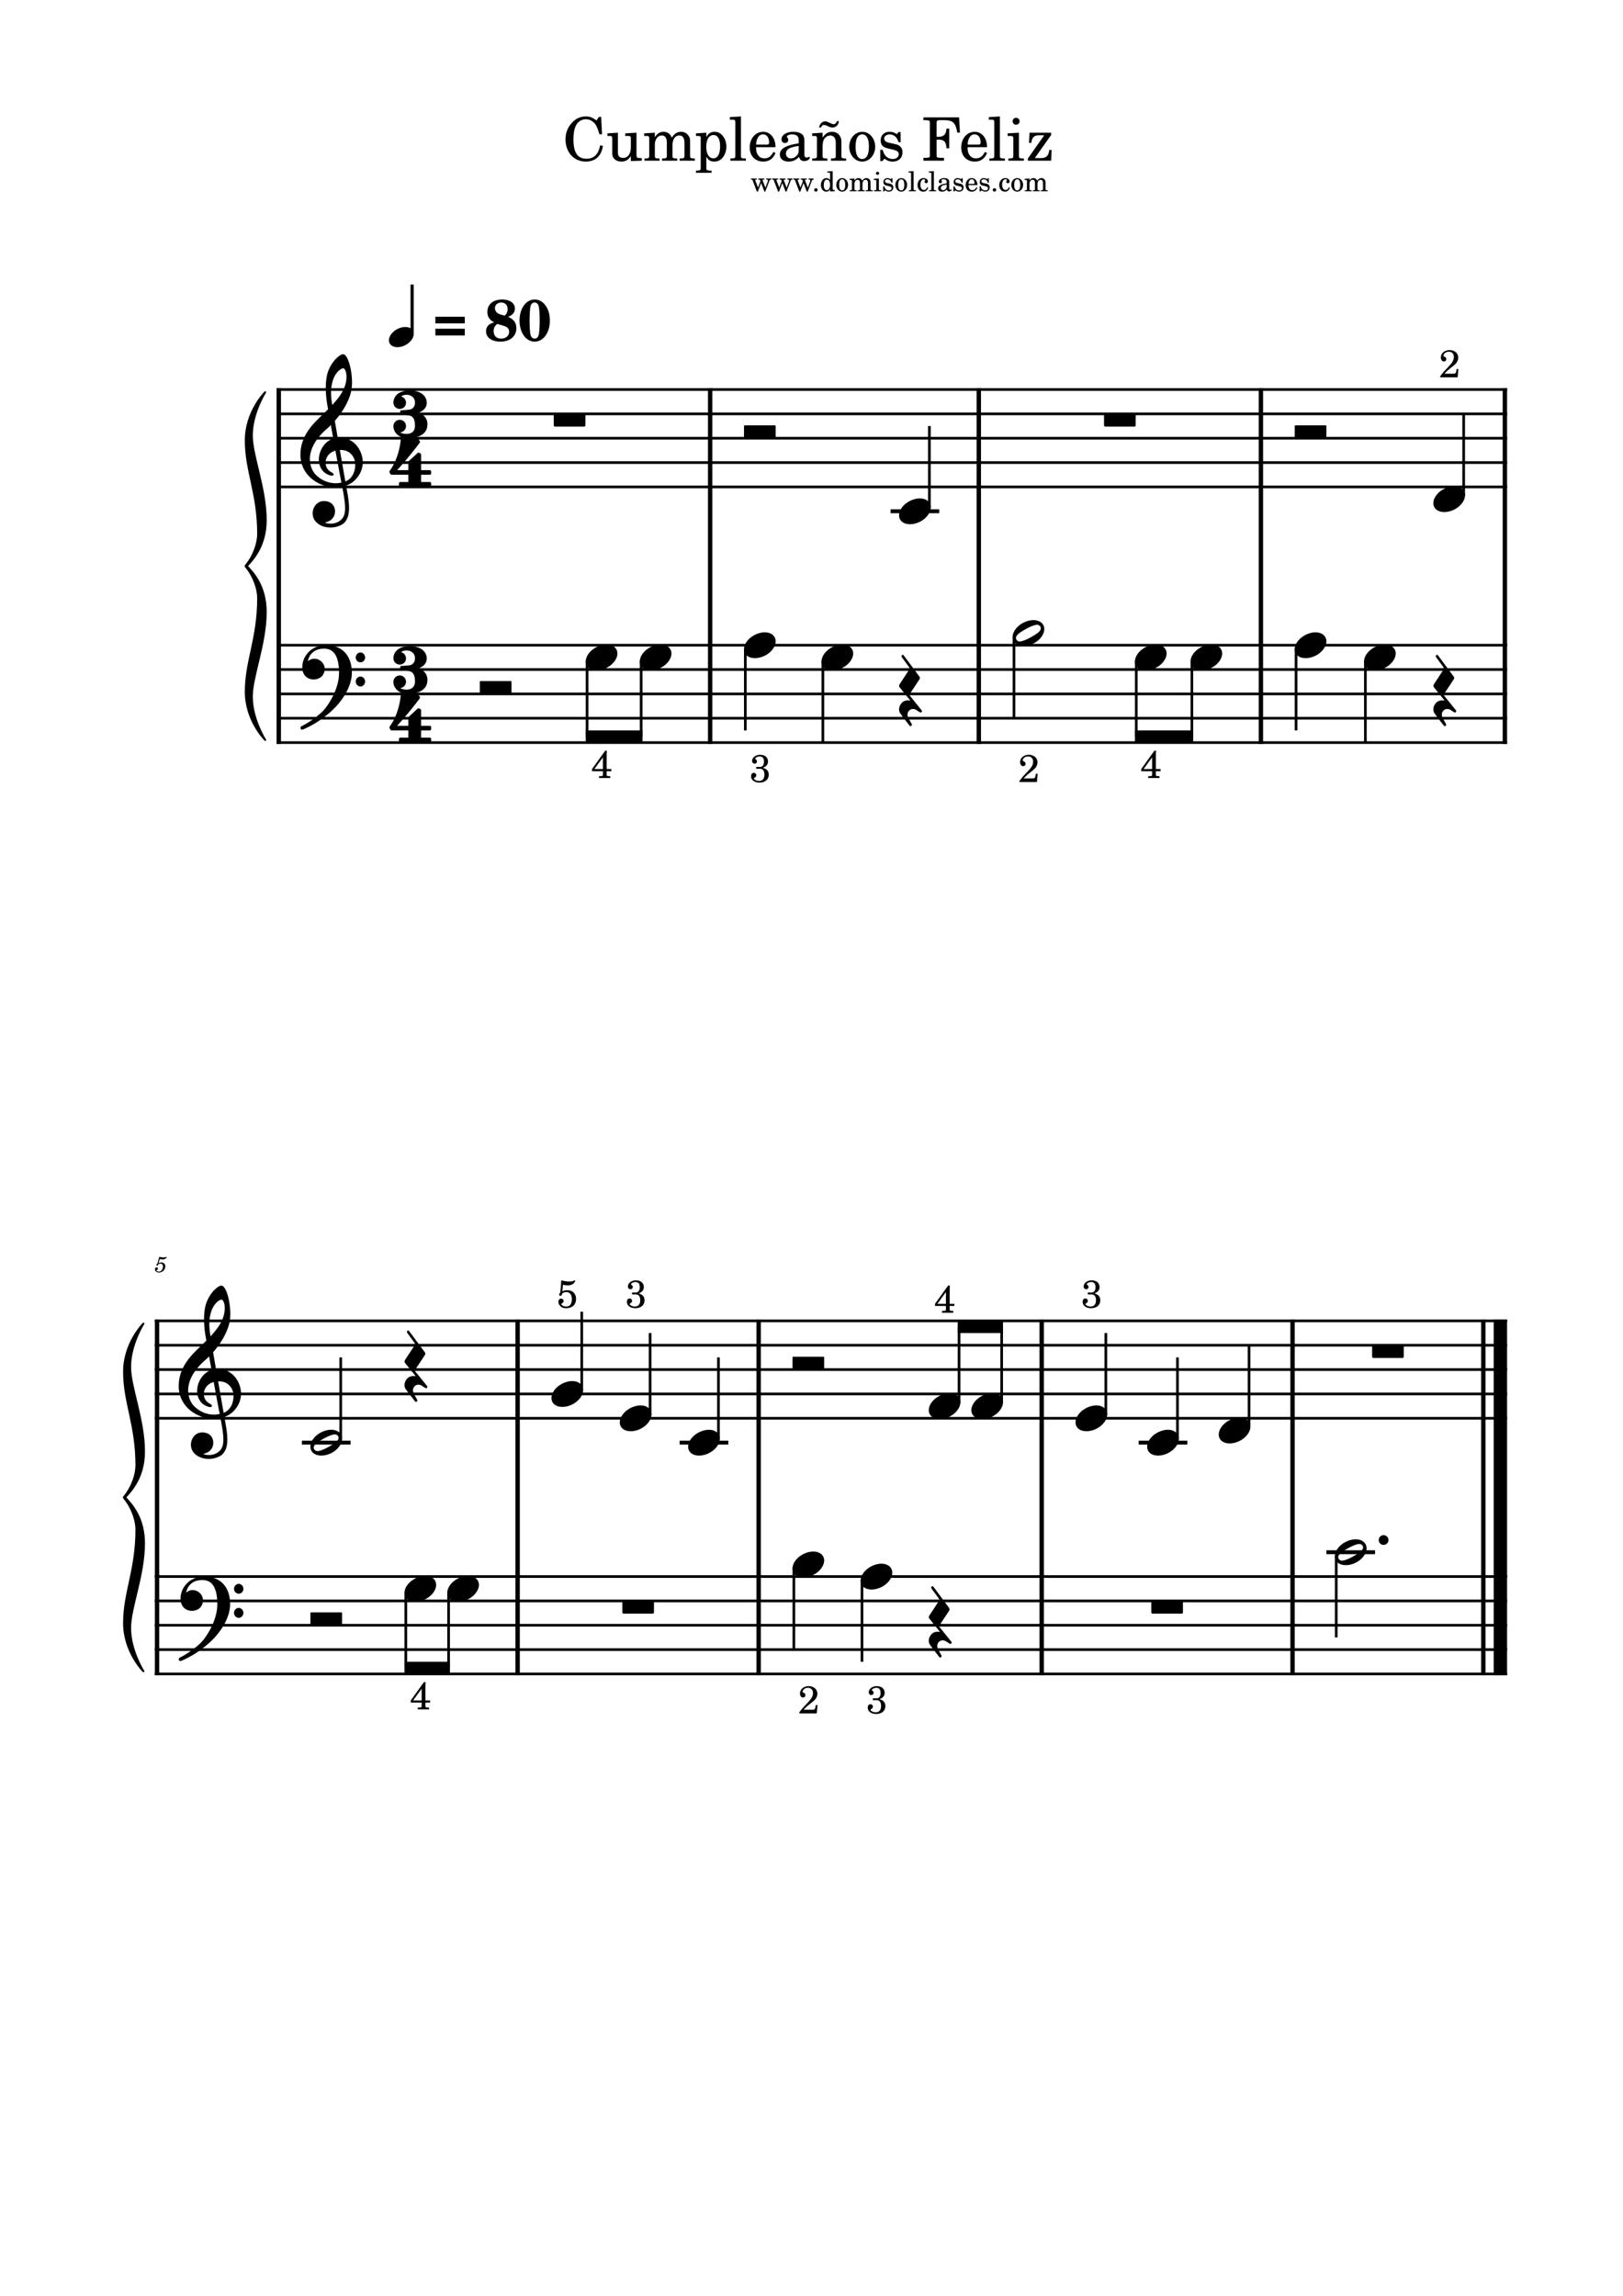<svg width="2976.38" height="4209.45" xmlns="http://www.w3.org/2000/svg" version="1.2" baseProfile="tiny"><path fill="#fff" fill-rule="evenodd" d="M0 0h2976.38v4209.45H0V0"/><path class="StaffLines" fill="none" stroke="#000" stroke-width="4.91" stroke-linejoin="bevel" d="M507.22 714.195h2256.56M507.22 758.84h2256.56M507.22 803.486h2256.56M507.22 848.132h2256.56M507.22 892.777h2256.56M507.22 1182.97h2256.56M507.22 1227.62h2256.56M507.22 1272.27h2256.56M507.22 1316.91h2256.56M507.22 1361.56h2256.56M283.992 2421.89H2763.78M283.992 2466.54H2763.78M283.992 2511.18H2763.78M283.992 2555.83H2763.78M283.992 2600.47H2763.78M283.992 2890.67H2763.78M283.992 2935.32H2763.78M283.992 2979.96H2763.78M283.992 3024.61H2763.78M283.992 3069.25H2763.78"/><path class="Text" d="M1102.47 214.411h-4.18l-4.41 6.484c-8.02-5.828-12.09-7.375-19.69-7.375-10.45 0-19.36 4.407-26.72 13.203-7.04 8.36-10.34 17.61-10.34 28.938 0 23.75 15.5 40.594 37.17 40.594 17.61 0 28.83-10.344 31.36-28.828l-5.17-.875c-2.97 16.39-11.33 24.531-24.86 24.531-16.28 0-23.98-11.219-23.98-34.985 0-12.546 1.65-20.796 5.39-27.39 3.4-6.156 10.12-10.016 17.26-10.016 7.7 0 14.53 4.078 18.7 11.11 2.1 3.64 3.63 7.703 6.27 16.39h4.84l-1.64-31.781m54.43 80.953l20.03-.766v-4.734h-2.75c-6.39-.219-6.94-.875-6.94-8.031v-38.5l-20.67 1.219v4.734h5.61c4.17.109 4.72.766 4.72 5.5v13.516c0 6.281-.66 10.015-2.3 13.531-2.31 4.953-6.72 7.703-12.11 7.703-3.41 0-6.27-1.203-7.7-3.406-1.43-2.094-1.64-3.188-1.64-9.235v-33.562l-19.25 1.219v4.734h4.17c4.18.109 4.73.766 4.73 5.5v23.75c0 5.609.44 8.141 2.1 10.672 2.96 4.515 8.25 7.047 14.84 7.047 7.26 0 12.33-2.969 17.16-10.016v9.125m44-52.031l-19.58 1.219v4.734h4.51c4.17.109 4.72.766 4.72 5.5v31.453c-.11 1.656-.22 2.313-.65 2.859-.77.985-2.86 1.438-7.6 1.547h-.44v3.953h27.72v-3.953h-.43c-7.27-.234-8.25-.781-8.25-4.843v-20.36c0-9.781 5.39-17.047 12.54-17.047 6.27 0 9.46 4.516 9.46 13.422v24.531c-.11 1.438-.22 2.204-.77 2.75-.66.985-2.86 1.438-7.59 1.547h-.44v3.953h27.83v-3.953h-.44c-7.27-.234-8.25-.781-8.25-4.734v-19.469c0-11 4.95-18.047 12.64-18.047 6.28 0 9.36 4.735 9.36 14.641v23.203c-.11 1.547-.22 2.313-.77 2.859-.67.985-2.86 1.438-7.59 1.547h-.44v3.953h27.83v-3.953h-.44c-7.26-.234-8.25-.781-8.25-4.843v-24.969c0-6.828-.67-9.141-3.53-12.875-3.19-4.063-7.69-6.266-12.97-6.266-7.15 0-12.43 3.406-17.17 11-1.86-6.609-7.81-11-15.17-11-6.72 0-11.55 3.188-15.84 10.11v-8.469m94.48 0l-19.03 1.219v4.734h3.97c4.17.109 4.72.766 4.72 5.5v53.781c-.11 1.547-.22 2.203-.66 2.75-.77.985-2.86 1.438-7.59 1.547h-.44v3.953h28.61v-3.953h-1.22c-7.38-.219-8.36-.781-8.36-4.734v-20.797c3.62 6.39 7.7 8.922 14.52 8.922 6.71 0 12.21-2.86 16.17-8.25 3.86-5.282 6.04-12.11 6.04-19.25 0-7.157-2.18-13.86-6.26-19.141-4.06-5.281-9.13-7.922-15.28-7.922-6.83 0-11.35 2.86-15.19 9.453v-7.812m13.2 4.297c7.6 0 11.99 7.593 11.99 20.453 0 14.203-4.39 22.219-12.32 22.219-7.92 0-12.98-8.141-12.98-20.782 0-13.75 4.95-21.89 13.31-21.89m50.25-34.11l-20.34 1.219v4.734h5.39c4.06.11 4.61.766 4.61 5.5v61.266c-.11 1.656-.22 2.313-.66 2.859-.76.985-2.86 1.438-7.59 1.547h-.77v3.953h28.49v-3.953h-.77c-7.36-.234-8.36-.781-8.36-4.734V213.52m63.36 56.328c.11-16.5-9.25-28.156-22.67-28.156-14.08 0-24.64 12.203-24.64 28.703 0 15.516 10.02 25.86 24.86 25.86 10.56 0 17.94-5.172 22.45-15.625l-3.86-2.094c-4.5 8.469-9.12 11.766-16.5 11.766-5.61 0-9.67-2.297-12.53-7.25-1.98-3.297-2.86-7.157-2.75-13.204h35.64m-35.53-4.734c0-3.406.44-5.828 1.53-8.906 2.31-6.594 5.83-9.797 11.22-9.797 6.61 0 11 5.844 11 14.75 0 3.078-.98 3.953-4.5 3.953h-19.25m88.42-5.937c0-6.922-1.2-10.454-4.4-13.094-3.63-2.969-9.02-4.391-16.05-4.391-12.44 0-21.45 5.828-21.45 13.86 0 4.062 2.53 6.703 6.37 6.703 3.52 0 5.94-2.313 5.94-5.61 0-1.422-.55-2.968-1.64-4.5-.67-.781-.78-1-.78-1.547 0-2.203 4.4-4.187 9.68-4.187 3.52 0 7.38 1.109 9.13 2.75 2.09 1.766 2.86 4.406 2.86 9.359v4.282c-11.44 1.984-15.06 2.859-20.45 4.953-9.58 3.531-14.08 8.578-14.08 15.625 0 7.922 6.15 12.875 15.95 12.875 7.58 0 14.41-3.094 19.14-8.703 1.75 5.609 4.5 7.812 9.67 7.812 4.96 0 10.13-3.187 10.13-6.375 0-.766-.44-1.328-1.11-1.328-.44 0-.88.125-1.64.453-1.55.656-2.2.766-3.08.766-3.09 0-4.19-1.985-4.19-7.594v-22.109m-10.34 13.421c0 6.594-.33 8.141-2.19 11-2.75 4.063-7.7 6.813-12.55 6.813-5.06 0-8.68-3.625-8.68-8.578 0-4.61 2.31-7.922 7.14-10.219 3.42-1.547 7.7-2.641 16.28-4.078v5.062m43.78-29.265l-19.03 1.219v4.734h3.97c4.17.109 4.72.766 4.72 5.5V286.239c-.11 1.656-.22 2.313-.66 2.859-.77.985-2.86 1.438-7.59 1.547h-.44v3.953h27.83v-3.953h-.44c-7.38-.234-8.36-.781-8.36-4.734V269.63c0-5.391.77-10.344 1.98-12.875 2.32-4.953 7.25-8.36 11.99-8.36 2.86 0 6.16 1.547 7.81 3.86 1.66 2.406 2.42 5.718 2.42 11v22.984c-.11 1.656-.22 2.313-.65 2.859-.78.985-2.99 1.438-7.71 1.547h-.43v3.953h27.82v-3.953h-.43c-7.27-.234-8.25-.781-8.25-4.734v-22.109c0-7.922-.35-9.907-2.32-13.641-2.75-5.281-8.25-8.469-14.85-8.469-7.15 0-12.54 3.297-17.38 10.563v-8.922m26.06-21.219c-.54 3.188-2.97 5.609-5.61 5.609-1.53 0-2.64-.328-6.48-2.093-6.16-2.75-6.81-2.969-9.45-2.969-5.39 0-9.58 4.281-11 11.109h3.84c.77-2.968 2.64-4.625 5.17-4.625 1.66 0 3.74.547 5.72 1.547 5.61 2.641 6.94 3.078 9.8 3.078 6.26 0 11.11-4.734 11.87-11.656h-3.86m46.86 19.578c-13.53 0-23.98 11.985-23.98 27.391 0 15.062 10.56 27.172 23.76 27.172 13.21 0 23.77-12.11 23.77-27.282 0-15.078-10.56-27.281-23.55-27.281m0 4.719c7.71 0 11.99 8.031 11.99 22.562 0 14.625-4.28 22.547-12.21 22.547-7.92 0-12.2-7.922-12.2-22.437 0-14.969 4.17-22.672 12.42-22.672m70.17-4.281h-3.86l-3.18 3.953c-3.96-3.078-7.92-4.391-13.42-4.391-9.68 0-16.07 6.266-16.07 15.953 0 4.282 1.44 7.907 3.86 10.11 2.53 2.312 5.06 3.406 11.66 4.953l5.83 1.328c8.68 2.078 11.76 4.281 11.76 8.687 0 5.172-4.5 8.797-10.89 8.797-9.34 0-15.94-5.937-18.58-16.937h-4.4v20.781h3.84l3.86-4.5c4.5 3.625 9.45 5.391 15.06 5.391 10.78 0 17.94-6.719 17.94-16.953 0-4.829-1.55-8.579-4.62-11.11-2.65-2.297-4.85-3.187-11.55-4.609l-5.5-1.219c-6.05-1.312-6.05-1.312-8.03-2.422-2.42-1.094-3.85-3.406-3.85-5.828 0-4.5 4.18-7.578 10.22-7.578 4.19 0 7.6 1.422 10.67 4.391 2.43 2.421 3.64 4.625 5.39 9.687h3.86V242.13m107.24-26.953h-65.45v5.171h1.98c6.27.11 8.36.438 9.23 1.547.66.985.66 1.203.66 6.813v52.359c0 5.61 0 5.828-.66 6.828-.87 1.094-2.96 1.532-9.23 1.532h-1.98v5.171h37.73v-5.171h-3.63c-6.28 0-8.35-.438-9.25-1.532-.65-1-.65-1.328-.65-6.828v-24.969h2.2c11.33-.437 15.39 3.625 15.85 15.844h5.15v-36.078h-5.15c-.68 10.781-4.96 14.953-15.41 15.063h-2.64v-25.079c-.11-4.625.98-5.39 6.92-5.5h5.06c18.05-.109 22.57 3.954 25.97 22.875h4.85l-1.55-28.046m51.25 54.671c.11-16.5-9.25-28.156-22.67-28.156-14.08 0-24.64 12.203-24.64 28.703 0 15.516 10.01 25.86 24.86 25.86 10.56 0 17.93-5.172 22.45-15.625l-3.86-2.094c-4.5 8.469-9.13 11.766-16.5 11.766-5.61 0-9.67-2.297-12.53-7.25-1.99-3.297-2.86-7.157-2.75-13.204h35.64m-35.53-4.734c0-3.406.43-5.828 1.53-8.906 2.31-6.594 5.83-9.797 11.22-9.797 6.61 0 11 5.844 11 14.75 0 3.078-.99 3.953-4.5 3.953h-19.25m59.15-51.594l-20.34 1.219v4.734h5.39c4.06.11 4.61.766 4.61 5.5v61.266c-.11 1.656-.22 2.313-.66 2.859-.76.985-2.86 1.438-7.59 1.547h-.77v3.953h28.49v-3.953h-.77c-7.36-.234-8.36-.781-8.36-4.734V213.52m34.86 29.813l-20.67 1.219v4.734h5.61c4.17.109 4.72.766 4.72 5.5v31.453c-.11 1.656-.22 2.313-.66 2.859-.76.985-2.86 1.438-7.59 1.547h-.77v3.953h28.5v-3.953h-.78c-7.36-.234-8.36-.781-8.36-4.734v-42.578m-5.17-27.391c-3.51 0-6.37 2.86-6.37 6.391 0 3.515 2.86 6.375 6.26 6.375 3.64 0 6.5-2.86 6.5-6.375a6.39 6.39 0 00-6.39-6.391m64.34 27.391h-39.7l-1 18.594h4.41c.87-9.782 5.17-13.969 13.97-13.86h9.56l-30.02 42.578v3.953h42.78l.77-19.687h-4.39c-1.11 10.781-5.39 15.062-15.19 14.953h-11.22l30.03-42.562v-3.969M1403.64 344.176l-4.9-12.844a2.36 2.36 0 01-.21-1.047c0-.906.46-1.156 2.1-1.156h1.2v-1.797h-11.2v1.797h.86c1.59.047 2.25.453 2.64 1.844l.4 1.312-4.4 11.641-4.85-12.547c-.09-.344-.2-.797-.2-1.094 0-.859.55-1.156 2.05-1.156h.9v-1.797h-11v1.797h.91c1.39.047 2.05.656 2.59 2.453l7.5 19.797h1.75l5.96-15.797 6.09 15.797h1.56l7-18.453c1.1-2.953 1.85-3.75 3.69-3.797h.36v-1.797h-9.45v1.797h.84c1.75 0 2.45.5 2.45 1.844 0 .5-.14 1.156-.39 1.812l-4.25 11.391m38.89 0l-4.9-12.844c-.16-.359-.2-.656-.2-1.047 0-.906.45-1.156 2.09-1.156h1.2v-1.797h-11.2v1.797h.86c1.59.047 2.25.453 2.64 1.844l.41 1.312-4.41 11.641-4.84-12.547c-.1-.344-.21-.797-.21-1.094 0-.859.55-1.156 2.05-1.156h.91v-1.797h-11v1.797h.9c1.39.047 2.05.656 2.6 2.453l7.5 19.797h1.75l5.95-15.797 6.09 15.797h1.56l7-18.453c1.1-2.953 1.85-3.75 3.69-3.797h.36v-1.797h-9.45v1.797h.84c1.75 0 2.46.5 2.46 1.844 0 .5-.15 1.156-.4 1.812l-4.25 11.391m38.9 0l-4.91-12.844c-.16-.359-.2-.656-.2-1.047 0-.906.45-1.156 2.09-1.156h1.2v-1.797h-11.2v1.797h.86c1.59.047 2.25.453 2.64 1.844l.41 1.312-4.41 11.641-4.84-12.547c-.1-.344-.21-.797-.21-1.094 0-.859.55-1.156 2.05-1.156h.91v-1.797h-11v1.797h.9c1.39.047 2.05.656 2.6 2.453l7.5 19.797h1.75l5.95-15.797 6.09 15.797h1.57l7-18.453c1.09-2.953 1.84-3.75 3.68-3.797h.36v-1.797h-9.45v1.797h.84c1.75 0 2.46.5 2.46 1.844 0 .5-.14 1.156-.39 1.812l-4.25 11.391m14.82.906c-1.75 0-3.14 1.391-3.14 3.094 0 1.75 1.39 3.156 3.1 3.156 1.75 0 3.15-1.406 3.15-3.156 0-1.703-1.4-3.094-3.11-3.094m26.05 5.891l8.7-.344v-2.156h-.9c-2.85-.141-3.1-.438-3.1-3.641V313.77l-9.79.562v2.141h2.93c1.91.047 2.16.359 2.16 2.5v11.312c-1.84-2.562-4-3.703-6.91-3.703-5.64 0-9.93 5.453-9.93 12.641 0 7.109 4.14 12.156 9.93 12.156 3.16 0 5.32-1.344 6.91-4.344v3.938m-5.91-21.688c2.07 0 4 1.5 4.91 3.797.66 1.5.95 3.547.95 6 0 5.844-2.29 9.594-5.9 9.594-3.55 0-5.64-3.297-5.64-8.844 0-3 .29-5.25.93-6.906.86-2.25 2.71-3.641 4.75-3.641m28.19-2.703c-6.14 0-10.89 5.453-10.89 12.453 0 6.844 4.8 12.344 10.8 12.344 6 0 10.79-5.5 10.79-12.406 0-6.844-4.79-12.391-10.7-12.391m0 2.141c3.5 0 5.45 3.656 5.45 10.25 0 6.656-1.95 10.25-5.54 10.25-3.6 0-5.55-3.594-5.55-10.188 0-6.812 1.89-10.312 5.64-10.312m22.44-1.391l-8.89.547v2.156h2.05c1.89.047 2.14.344 2.14 2.5v14.297c-.05.75-.1 1.047-.3 1.297-.34.453-1.3.656-3.45.703h-.19v1.797h12.59v-1.797h-.2c-3.3-.109-3.75-.359-3.75-2.203v-9.25c0-4.453 2.45-7.75 5.7-7.75 2.85 0 4.3 2.047 4.3 6.094v11.156c-.05.656-.09 1-.34 1.25-.3.453-1.3.656-3.46.703h-.2v1.797h12.66v-1.797h-.21c-3.29-.109-3.75-.359-3.75-2.156v-8.844c0-5 2.25-8.203 5.75-8.203 2.86 0 4.25 2.156 4.25 6.656v10.547c-.04.703-.09 1.047-.34 1.297-.3.453-1.3.656-3.45.703h-.21v1.797h12.66v-1.797h-.2c-3.3-.109-3.75-.359-3.75-2.203V335.285c0-3.109-.3-4.156-1.6-5.859-1.45-1.844-3.5-2.844-5.9-2.844-3.25 0-5.66 1.547-7.8 5-.86-3-3.56-5-6.91-5-3.04 0-5.25 1.453-7.2 4.594v-3.844m44.69 0l-9.39.547v2.156h2.54c1.89.047 2.14.344 2.14 2.5v14.297c-.04.75-.09 1.047-.29 1.297-.35.453-1.3.656-3.46.703h-.34v1.797h12.95v-1.797h-.36c-3.34-.109-3.79-.359-3.79-2.156V327.332m-2.35-12.453c-1.61 0-2.9 1.297-2.9 2.891 0 1.609 1.29 2.906 2.86 2.906 1.64 0 2.93-1.297 2.93-2.906a2.89 2.89 0 00-2.89-2.891m27.28 11.906h-1.75l-1.45 1.797c-1.8-1.406-3.59-2-6.09-2-4.41 0-7.3 2.844-7.3 7.25 0 1.953.64 3.594 1.75 4.594 1.14 1.047 2.3 1.547 5.3 2.25l2.64.609c3.95.938 5.36 1.938 5.36 3.938 0 2.359-2.05 4-4.96 4-4.25 0-7.25-2.688-8.45-7.688h-2v9.438h1.75l1.75-2.047c2.05 1.656 4.3 2.453 6.86 2.453 4.89 0 8.14-3.047 8.14-7.703 0-2.203-.7-3.891-2.09-5.047-1.21-1.047-2.21-1.453-5.25-2.094l-2.5-.562c-2.75-.594-2.75-.594-3.66-1.094-1.09-.5-1.75-1.547-1.75-2.656 0-2.047 1.91-3.438 4.66-3.438 1.89 0 3.45.641 4.84 2 1.11 1.094 1.66 2.094 2.45 4.391h1.75v-8.391m16.24-.203c-6.14 0-10.89 5.453-10.89 12.453 0 6.844 4.79 12.344 10.79 12.344 6 0 10.8-5.5 10.8-12.406 0-6.844-4.8-12.391-10.7-12.391m0 2.141c3.5 0 5.45 3.656 5.45 10.25 0 6.656-1.95 10.25-5.55 10.25-3.59 0-5.54-3.594-5.54-10.188 0-6.812 1.89-10.312 5.64-10.312m22.59-14.953l-9.25.562v2.141h2.46c1.84.047 2.09.359 2.09 2.5v27.859c-.05.75-.09 1.047-.3 1.297-.36.453-1.29.656-3.45.703h-.34v1.797h12.93v-1.797h-.34c-3.34-.109-3.8-.359-3.8-2.156V313.77m24.88 29.515c-1.6 3.594-3.3 5.047-5.89 5.047-4 0-6.5-3.656-6.5-9.5 0-6.109 2.45-10.109 6.14-10.109 1.5 0 2.81.703 2.81 1.5 0 .156-.06.312-.31.609-.8.953-1 1.453-1 2.297 0 1.656 1.25 2.797 3 2.797 1.81 0 3.06-1.391 3.06-3.391 0-3.406-3.36-5.953-7.81-5.953-6.5 0-11.14 5.297-11.14 12.797 0 7.094 4.25 12 10.45 12 4.44 0 7-2.047 9.14-7.344l-1.95-.75m12.29-29.515l-9.25.562v2.141h2.46c1.84.047 2.09.359 2.09 2.5v27.859c-.05.75-.09 1.047-.3 1.297-.36.453-1.29.656-3.45.703h-.34v1.797h12.93v-1.797h-.34c-3.34-.109-3.8-.359-3.8-2.156V313.77m28.13 20.765c0-3.156-.55-4.75-2-5.953-1.64-1.359-4.09-2-7.3-2-5.64 0-9.75 2.641-9.75 6.297 0 1.844 1.16 3.047 2.91 3.047 1.59 0 2.7-1.047 2.7-2.547 0-.656-.25-1.344-.75-2.047-.31-.359-.36-.453-.36-.703 0-1 2-1.906 4.41-1.906 1.59 0 3.34.5 4.14 1.25.95.812 1.31 2 1.31 4.25v1.953c-5.2.906-6.86 1.297-9.31 2.25-4.34 1.609-6.39 3.906-6.39 7.109 0 3.594 2.8 5.844 7.25 5.844 3.45 0 6.55-1.406 8.7-3.953.8 2.547 2.05 3.547 4.39 3.547 2.25 0 4.61-1.438 4.61-2.891 0-.359-.2-.609-.5-.609-.2 0-.4.062-.75.203-.7.297-1 .359-1.4.359-1.41 0-1.91-.906-1.91-3.453v-10.047m-4.69 6.094c0 3-.15 3.703-1 5-1.25 1.844-3.5 3.094-5.7 3.094-2.3 0-3.95-1.641-3.95-3.891 0-2.109 1.04-3.609 3.25-4.656 1.54-.703 3.5-1.203 7.4-1.844v2.297m29.44-13.844h-1.75l-1.45 1.797c-1.8-1.406-3.6-2-6.1-2-4.4 0-7.29 2.844-7.29 7.25 0 1.953.64 3.594 1.75 4.594 1.14 1.047 2.29 1.547 5.29 2.25l2.64.609c3.96.938 5.36 1.938 5.36 3.938 0 2.359-2.04 4-4.95 4-4.25 0-7.25-2.688-8.45-7.688h-2v9.438h1.75l1.75-2.047c2.04 1.656 4.29 2.453 6.86 2.453 4.89 0 8.14-3.047 8.14-7.703 0-2.203-.71-3.891-2.1-5.047-1.2-1.047-2.2-1.453-5.25-2.094l-2.5-.562c-2.75-.594-2.75-.594-3.65-1.094-1.1-.5-1.75-1.547-1.75-2.656 0-2.047 1.9-3.438 4.65-3.438 1.89 0 3.46.641 4.85 2 1.11 1.094 1.65 2.094 2.45 4.391h1.75v-8.391m26.89 12.594c.05-7.5-4.2-12.797-10.3-12.797-6.4 0-11.2 5.547-11.2 13.047 0 7.047 4.55 11.75 11.3 11.75 4.79 0 8.15-2.344 10.2-7.094l-1.75-.953c-2.05 3.844-4.16 5.344-7.5 5.344-2.55 0-4.41-1.047-5.7-3.297-.89-1.5-1.3-3.25-1.25-6h16.2m-16.16-2.156c0-1.547.21-2.641.71-4.047 1.04-3 2.65-4.453 5.11-4.453 3 0 5 2.656 5 6.703 0 1.406-.46 1.797-2.07 1.797h-8.75m37.19-10.438h-1.75l-1.45 1.797c-1.8-1.406-3.6-2-6.1-2-4.4 0-7.29 2.844-7.29 7.25 0 1.953.64 3.594 1.75 4.594 1.14 1.047 2.29 1.547 5.29 2.25l2.64.609c3.96.938 5.36 1.938 5.36 3.938 0 2.359-2.04 4-4.95 4-4.25 0-7.25-2.688-8.45-7.688h-2v9.438h1.75l1.75-2.047c2.04 1.656 4.29 2.453 6.86 2.453 4.89 0 8.14-3.047 8.14-7.703 0-2.203-.71-3.891-2.1-5.047-1.2-1.047-2.2-1.453-5.25-2.094l-2.5-.562c-2.75-.594-2.75-.594-3.65-1.094-1.1-.5-1.75-1.547-1.75-2.656 0-2.047 1.9-3.438 4.65-3.438 1.89 0 3.46.641 4.85 2 1.11 1.094 1.65 2.094 2.45 4.391h1.75v-8.391m10.33 18.297c-1.75 0-3.14 1.391-3.14 3.094 0 1.75 1.39 3.156 3.09 3.156a3.15 3.15 0 003.16-3.156c0-1.703-1.41-3.094-3.11-3.094m26.39-1.797c-1.59 3.594-3.3 5.047-5.89 5.047-4 0-6.5-3.656-6.5-9.5 0-6.109 2.45-10.109 6.14-10.109 1.5 0 2.81.703 2.81 1.5 0 .156-.06.312-.31.609-.8.953-1 1.453-1 2.297 0 1.656 1.25 2.797 3 2.797 1.81 0 3.06-1.391 3.06-3.391 0-3.406-3.36-5.953-7.81-5.953-6.5 0-11.14 5.297-11.14 12.797 0 7.094 4.25 12 10.45 12 4.44 0 7-2.047 9.14-7.344l-1.95-.75m15.39-16.703c-6.14 0-10.89 5.453-10.89 12.453 0 6.844 4.8 12.344 10.8 12.344 6 0 10.79-5.5 10.79-12.406 0-6.844-4.79-12.391-10.7-12.391m0 2.141c3.5 0 5.45 3.656 5.45 10.25 0 6.656-1.95 10.25-5.54 10.25-3.6 0-5.55-3.594-5.55-10.188 0-6.812 1.89-10.312 5.64-10.312m22.44-1.391l-8.89.547v2.156h2.04c1.89.047 2.14.344 2.14 2.5v14.297c-.04.75-.09 1.047-.29 1.297-.35.453-1.3.656-3.46.703h-.18v1.797h12.59v-1.797h-.2c-3.3-.109-3.75-.359-3.75-2.203v-9.25c0-4.453 2.45-7.75 5.7-7.75 2.84 0 4.3 2.047 4.3 6.094v11.156c-.05.656-.1 1-.35 1.25-.29.453-1.29.656-3.45.703h-.2v1.797h12.65v-1.797h-.2c-3.3-.109-3.75-.359-3.75-2.156v-8.844c0-5 2.25-8.203 5.75-8.203 2.86 0 4.25 2.156 4.25 6.656v10.547c-.05.703-.09 1.047-.34 1.297-.3.453-1.3.656-3.46.703h-.2v1.797h12.66v-1.797h-.21c-3.29-.109-3.75-.359-3.75-2.203V335.285c0-3.109-.29-4.156-1.59-5.859-1.45-1.844-3.5-2.844-5.91-2.844-3.25 0-5.65 1.547-7.79 5-.86-3-3.57-5-6.91-5-3.05 0-5.25 1.453-7.2 4.594v-3.844"/><path class="MeasureNumber" d="M288.477 2317.29c-1.25.75-1.61 1.23-1.61 2.03 0 .76.641 1.33 1.438 1.33 1.047 0 1.64-.77 1.765-2.25 1.235-1 2.563-1.44 4.157-1.44 2.968 0 4.609 1.84 4.609 5.16 0 5.2-3.359 9.43-7.484 9.43-2.36 0-4.282-1.11-4.282-2.43 0-.24.047-.32.235-.44 1.047-.49 1.047-.49 1.328-.67.64-.49 1-1.21 1-2.05 0-1.28-1-2.23-2.406-2.23-1.75 0-3.079 1.46-3.079 3.39 0 3.53 3.047 6.07 7.329 6.07 6.468 0 11.718-5.15 11.718-11.54 0-4.05-3.078-6.89-7.437-6.89-1.735 0-3.125.36-5.047 1.32l2.234-7.56c2.125.44 3.813.64 5.25.64 2.641 0 5-.84 6.313-2.23.687-.8 1.078-1.49 1.078-2 0-.25-.125-.49-.281-.49-.11 0-.203.05-.438.16-1.312.64-3 1-4.562 1-2.391 0-5.235-.39-8.188-1.16l-3.64 12.85"/><path class="BarLine" fill="none" stroke="#000" stroke-width="8.04" stroke-linejoin="bevel" d="M511.239 1180.52v183.49M1302.34 1180.52v183.49M1795 1180.52v183.49M2312.32 1180.52v183.49M2759.76 1180.52v183.49M288.01 2888.22v183.49M949.246 2888.22v183.49M1391.3 2888.22v183.49M1910.35 2888.22v183.49M2370.37 2888.22v183.49M2720.25 2888.22v183.49"/><path class="BarLine" fill="none" stroke="#000" stroke-width="24.56" stroke-linejoin="bevel" d="M2751.5 2888.22v183.49"/><path class="BarLine" fill="none" stroke="#000" stroke-width="8.04" stroke-linejoin="bevel" d="M511.239 711.739v471.231M1302.34 711.739v471.231M1795 711.739v471.231M2312.32 711.739v471.231M2759.76 711.739v471.231M288.01 2419.44v471.23M949.246 2419.44v471.23M1391.3 2419.44v471.23M1910.35 2419.44v471.23M2370.37 2419.44v471.23M2720.25 2419.44v471.23"/><path class="BarLine" fill="none" stroke="#000" stroke-width="24.56" stroke-linejoin="bevel" d="M2751.5 2419.44v471.23"/><path class="LedgerLine" fill="none" stroke="#000" stroke-width="7.14" stroke-linejoin="bevel" d="M2432.43 2846.03h89.28M1633.16 937.423h89.27M553.624 2645.12h89.277M1246.33 2645.12h89.28M2088.1 2645.12h89.28"/><path class="Stem" fill="none" stroke="#000" stroke-width="4.91" stroke-linejoin="bevel" d="M1076.65 1211.3v139.1M1175.78 1211.3v139.1M1366.85 1188.97v150.26M1509.04 1211.3v150.26M1859.51 1166.65v150.26M2083.81 1211.3v139.1M2185.77 1211.3v139.1M2376.83 1188.97v150.26M2503.96 1211.3v150.26M744.257 2918.99v139.1M822.689 2918.99v139.1M1455.81 2874.35v150.26M1580.76 2896.67v150.26M2450.51 2852.03v150.26M1704.35 931.708V781.163M2684.19 909.386V758.84M624.82 2639.41v-150.55M1066.87 2550.11v-144.96M1192.2 2594.76v-150.55M1317.53 2639.41v-150.55M1758.82 2572.44v-139.39M1836.91 2572.44v-139.39M2027.98 2594.76v-150.55M2159.29 2639.41v-150.55M2290.61 2617.08v-150.54"/><path class="Note" d="M1130.454 1190.846c-3.21-5.916-9.99-9.124-18.221-9.124-6.055 0-12.669 1.785-19.114 5.19-11.776 6.25-18.919 16.77-18.919 25.894 0 2.483.53 4.995 1.786 7.31 3.209 5.889 9.99 8.93 18.22 8.93 6.056 0 12.67-1.59 19.115-4.995 11.775-6.25 18.918-16.798 18.918-25.894 0-2.512-.53-4.995-1.785-7.311M1229.574 1190.846c-3.21-5.916-9.99-9.124-18.221-9.124-6.055 0-12.669 1.785-19.114 5.19-11.776 6.25-18.919 16.77-18.919 25.894 0 2.483.53 4.995 1.786 7.31 3.209 5.889 9.99 8.93 18.22 8.93 6.056 0 12.67-1.59 19.115-4.995 11.775-6.25 18.918-16.798 18.918-25.894 0-2.512-.53-4.995-1.785-7.311M1420.644 1168.516c-3.21-5.916-9.99-9.124-18.221-9.124-6.055 0-12.669 1.785-19.114 5.19-11.776 6.25-18.919 16.77-18.919 25.894 0 2.483.53 4.995 1.786 7.31 3.209 5.889 9.99 8.93 18.22 8.93 6.056 0 12.67-1.59 19.115-4.995 11.775-6.25 18.918-16.798 18.918-25.894 0-2.512-.53-4.995-1.785-7.311M1562.844 1190.846c-3.21-5.916-9.99-9.124-18.221-9.124-6.055 0-12.669 1.785-19.114 5.19-11.776 6.25-18.919 16.77-18.919 25.894 0 2.483.53 4.995 1.786 7.31 3.209 5.889 9.99 8.93 18.22 8.93 6.056 0 12.67-1.59 19.115-4.995 11.775-6.25 18.918-16.798 18.918-25.894 0-2.512-.53-4.995-1.785-7.311M1913.304 1146.112c-3.21-5.887-9.99-9.096-18.221-9.096-6.055 0-12.669 1.785-19.114 5.162-11.776 6.25-18.919 16.798-18.919 25.894 0 2.512.53 5.023 1.786 7.339 3.209 5.916 9.99 8.957 18.22 8.957 6.056 0 12.67-1.618 19.115-4.995 11.775-6.278 18.918-16.826 18.918-25.95 0-2.483-.53-4.995-1.785-7.31m-7.674 12.137c-3.041 3.042-9.124 6.78-15.542 10.38-6.418 3.572-12.864 6.25-17.133 7.144-.893.195-1.786.363-2.679.363-2.874 0-5.022-1.06-6.25-3.405a5.783 5.783 0 01-.893-3.041c0-1.953 1.228-4.297 3.209-6.25 3.041-3.042 8.929-6.781 15.347-10.353 6.446-3.572 12.863-6.25 17.16-7.143.894-.196 1.787-.363 2.68-.363 2.845 0 5.162 1.06 6.417 3.376.53.893.726 1.982.726 3.042 0 1.981-1.089 4.102-3.042 6.25M2137.604 1190.846c-3.21-5.916-9.99-9.124-18.221-9.124-6.055 0-12.669 1.785-19.114 5.19-11.776 6.25-18.919 16.77-18.919 25.894 0 2.483.53 4.995 1.786 7.31 3.209 5.889 9.99 8.93 18.22 8.93 6.056 0 12.67-1.59 19.115-4.995 11.775-6.25 18.918-16.798 18.918-25.894 0-2.512-.53-4.995-1.785-7.311M2239.564 1190.846c-3.21-5.916-9.99-9.124-18.221-9.124-6.055 0-12.669 1.785-19.114 5.19-11.776 6.25-18.919 16.77-18.919 25.894 0 2.483.53 4.995 1.786 7.31 3.209 5.889 9.99 8.93 18.22 8.93 6.056 0 12.67-1.59 19.115-4.995 11.775-6.25 18.918-16.798 18.918-25.894 0-2.512-.53-4.995-1.785-7.311M2430.634 1168.516c-3.21-5.916-9.99-9.124-18.221-9.124-6.055 0-12.669 1.785-19.114 5.19-11.776 6.25-18.919 16.77-18.919 25.894 0 2.483.53 4.995 1.786 7.31 3.209 5.889 9.99 8.93 18.22 8.93 6.056 0 12.67-1.59 19.115-4.995 11.775-6.25 18.918-16.798 18.918-25.894 0-2.512-.53-4.995-1.785-7.311M2557.754 1190.846c-3.21-5.916-9.99-9.124-18.221-9.124-6.055 0-12.669 1.785-19.114 5.19-11.776 6.25-18.919 16.77-18.919 25.894 0 2.483.53 4.995 1.786 7.31 3.209 5.889 9.99 8.93 18.22 8.93 6.056 0 12.67-1.59 19.115-4.995 11.775-6.25 18.918-16.798 18.918-25.894 0-2.512-.53-4.995-1.785-7.311M798.055 2898.536c-3.21-5.916-9.99-9.124-18.221-9.124-6.055 0-12.669 1.785-19.114 5.19-11.776 6.25-18.919 16.77-18.919 25.894 0 2.483.53 4.995 1.786 7.31 3.209 5.889 9.99 8.93 18.22 8.93 6.056 0 12.67-1.59 19.115-4.995 11.775-6.25 18.918-16.798 18.918-25.894 0-2.512-.53-4.995-1.785-7.311M876.488 2898.536c-3.21-5.916-9.99-9.124-18.221-9.124-6.055 0-12.669 1.785-19.114 5.19-11.776 6.25-18.919 16.77-18.919 25.894 0 2.483.53 4.995 1.786 7.31 3.209 5.889 9.99 8.93 18.22 8.93 6.056 0 12.67-1.59 19.115-4.995 11.775-6.25 18.918-16.798 18.918-25.894 0-2.512-.53-4.995-1.785-7.311M1509.614 2853.896c-3.21-5.916-9.99-9.124-18.221-9.124-6.055 0-12.669 1.785-19.114 5.19-11.776 6.25-18.919 16.77-18.919 25.894 0 2.483.53 4.995 1.786 7.31 3.209 5.889 9.99 8.93 18.22 8.93 6.056 0 12.67-1.59 19.115-4.995 11.775-6.25 18.918-16.798 18.918-25.894 0-2.512-.53-4.995-1.785-7.311M1634.554 2876.216c-3.21-5.916-9.99-9.124-18.221-9.124-6.055 0-12.669 1.785-19.114 5.19-11.776 6.25-18.919 16.77-18.919 25.894 0 2.483.53 4.995 1.786 7.31 3.209 5.889 9.99 8.93 18.22 8.93 6.056 0 12.67-1.59 19.115-4.995 11.775-6.25 18.918-16.798 18.918-25.894 0-2.512-.53-4.995-1.785-7.311M2504.314 2831.492c-3.21-5.887-9.99-9.096-18.221-9.096-6.055 0-12.669 1.785-19.114 5.162-11.776 6.25-18.919 16.798-18.919 25.894 0 2.512.53 5.023 1.786 7.339 3.209 5.916 9.99 8.957 18.22 8.957 6.056 0 12.67-1.618 19.115-4.995 11.775-6.278 18.918-16.826 18.918-25.95 0-2.483-.53-4.995-1.785-7.31m-7.674 12.137c-3.041 3.042-9.124 6.78-15.542 10.38-6.418 3.572-12.864 6.25-17.133 7.144-.893.195-1.786.363-2.679.363-2.874 0-5.022-1.06-6.25-3.405a5.783 5.783 0 01-.893-3.041c0-1.953 1.228-4.297 3.209-6.25 3.041-3.042 8.929-6.781 15.347-10.353 6.446-3.572 12.863-6.25 17.16-7.143.894-.196 1.787-.363 2.68-.363 2.845 0 5.162 1.06 6.417 3.376.53.893.726 1.982.726 3.042 0 1.981-1.089 4.102-3.042 6.25M1705.034 922.969c-3.21-5.916-9.99-9.124-18.221-9.124-6.055 0-12.669 1.785-19.114 5.19-11.776 6.25-18.919 16.77-18.919 25.894 0 2.483.53 4.995 1.786 7.31 3.209 5.889 9.99 8.93 18.22 8.93 6.056 0 12.67-1.59 19.115-4.995 11.775-6.25 18.918-16.798 18.918-25.894 0-2.512-.53-4.995-1.785-7.311M2684.874 900.646c-3.21-5.916-9.99-9.124-18.221-9.124-6.055 0-12.669 1.785-19.114 5.19-11.776 6.25-18.919 16.77-18.919 25.894 0 2.483.53 4.995 1.786 7.31 3.209 5.889 9.99 8.93 18.22 8.93 6.056 0 12.67-1.59 19.115-4.995 11.775-6.25 18.918-16.798 18.918-25.894 0-2.512-.53-4.995-1.785-7.311M625.504 2630.582c-3.21-5.887-9.99-9.096-18.221-9.096-6.055 0-12.669 1.785-19.114 5.162-11.776 6.25-18.919 16.798-18.919 25.894 0 2.512.53 5.023 1.786 7.339 3.209 5.916 9.99 8.957 18.22 8.957 6.056 0 12.67-1.618 19.115-4.995 11.775-6.278 18.918-16.826 18.918-25.95 0-2.483-.53-4.995-1.785-7.31m-7.674 12.137c-3.041 3.042-9.124 6.78-15.542 10.38-6.418 3.572-12.864 6.25-17.133 7.144-.893.195-1.786.363-2.679.363-2.874 0-5.022-1.06-6.25-3.405a5.783 5.783 0 01-.893-3.041c0-1.953 1.228-4.297 3.209-6.25 3.041-3.042 8.929-6.781 15.347-10.353 6.446-3.572 12.863-6.25 17.16-7.143.894-.196 1.787-.363 2.68-.363 2.845 0 5.162 1.06 6.417 3.376.53.893.726 1.982.726 3.042 0 1.981-1.089 4.102-3.042 6.25M1067.554 2541.376c-3.21-5.916-9.99-9.124-18.221-9.124-6.055 0-12.669 1.785-19.114 5.19-11.776 6.25-18.919 16.77-18.919 25.894 0 2.483.53 4.995 1.786 7.31 3.209 5.889 9.99 8.93 18.22 8.93 6.056 0 12.67-1.59 19.115-4.995 11.775-6.25 18.918-16.798 18.918-25.894 0-2.512-.53-4.995-1.785-7.311M1192.884 2586.016c-3.21-5.916-9.99-9.124-18.221-9.124-6.055 0-12.669 1.785-19.114 5.19-11.776 6.25-18.919 16.77-18.919 25.894 0 2.483.53 4.995 1.786 7.31 3.209 5.889 9.99 8.93 18.22 8.93 6.056 0 12.67-1.59 19.115-4.995 11.775-6.25 18.918-16.798 18.918-25.894 0-2.512-.53-4.995-1.785-7.311M1318.214 2630.666c-3.21-5.916-9.99-9.124-18.221-9.124-6.055 0-12.669 1.785-19.114 5.19-11.776 6.25-18.919 16.77-18.919 25.894 0 2.483.53 4.995 1.786 7.31 3.209 5.889 9.99 8.93 18.22 8.93 6.056 0 12.67-1.59 19.115-4.995 11.775-6.25 18.918-16.798 18.918-25.894 0-2.512-.53-4.995-1.785-7.311M1759.504 2563.696c-3.21-5.916-9.99-9.124-18.221-9.124-6.055 0-12.669 1.785-19.114 5.19-11.776 6.25-18.919 16.77-18.919 25.894 0 2.483.53 4.995 1.786 7.31 3.209 5.889 9.99 8.93 18.22 8.93 6.056 0 12.67-1.59 19.115-4.995 11.775-6.25 18.918-16.798 18.918-25.894 0-2.512-.53-4.995-1.785-7.311M1837.594 2563.696c-3.21-5.916-9.99-9.124-18.221-9.124-6.055 0-12.669 1.785-19.114 5.19-11.776 6.25-18.919 16.77-18.919 25.894 0 2.483.53 4.995 1.786 7.31 3.209 5.889 9.99 8.93 18.22 8.93 6.056 0 12.67-1.59 19.115-4.995 11.775-6.25 18.918-16.798 18.918-25.894 0-2.512-.53-4.995-1.785-7.311M2028.664 2586.016c-3.21-5.916-9.99-9.124-18.221-9.124-6.055 0-12.669 1.785-19.114 5.19-11.776 6.25-18.919 16.77-18.919 25.894 0 2.483.53 4.995 1.786 7.31 3.209 5.889 9.99 8.93 18.22 8.93 6.056 0 12.67-1.59 19.115-4.995 11.775-6.25 18.918-16.798 18.918-25.894 0-2.512-.53-4.995-1.785-7.311M2159.974 2630.666c-3.21-5.916-9.99-9.124-18.221-9.124-6.055 0-12.669 1.785-19.114 5.19-11.776 6.25-18.919 16.77-18.919 25.894 0 2.483.53 4.995 1.786 7.31 3.209 5.889 9.99 8.93 18.22 8.93 6.056 0 12.67-1.59 19.115-4.995 11.775-6.25 18.918-16.798 18.918-25.894 0-2.512-.53-4.995-1.785-7.311M2291.294 2608.346c-3.21-5.916-9.99-9.124-18.221-9.124-6.055 0-12.669 1.785-19.114 5.19-11.776 6.25-18.919 16.77-18.919 25.894 0 2.483.53 4.995 1.786 7.31 3.209 5.889 9.99 8.93 18.22 8.93 6.056 0 12.67-1.59 19.115-4.995 11.775-6.25 18.918-16.798 18.918-25.894 0-2.512-.53-4.995-1.785-7.311"/><path class="Clef" d="M596.344 1182.807c-13.589 0-24.471 7.84-24.666 7.84-10.353 7.674-14.455 16.799-16.073 23.05-.893 3.208-1.228 6.417-1.228 9.458 0 4.298.698 8.204 2.316 11.608 2.149 4.828 6.25 8.204 11.608 9.99 2.149.725 4.465 1.088 6.78 1.088 3.935 0 8.037-1.088 11.441-3.041 5.525-3.042 8.93-9.46 8.93-16.436 0-6.25-3.237-11.97-8.595-15.347-3.74-2.51-7.31-3.209-10.352-3.209-2.149 0-4.102.335-5.72.893-1.786.698-4.8 2.484-6.25 3.74.557-3.405 2.678-8.567 4.659-11.441 1.953-2.846 5.888-6.418 8.93-8.036 4.464-2.484 10.184-3.572 16.435-3.572 18.22 0 27.15 14.65 27.15 44.646 0 16.63-6.25 32.508-11.608 43.055-5.916 11.775-13.757 23.048-20.733 29.299-18.583 16.965-36.079 25.002-36.246 25.002 0 0-2.68 1.59-1.982 4.269.558 1.786 2.149 2.148 3.237 2.148.168 0 .698-.167.893-.167.168 0 20.537-8.399 36.777-21.095 9.125-6.585 17.328-13.729 24.471-21.43 6.418-6.948 11.971-14.454 16.436-21.96 7.84-13.394 12.305-27.318 12.305-39.289 0-14.816-3.906-27.15-11.245-35.884-8.399-10.017-21.067-15.18-37.67-15.18m56.059 22.658c0 5.023 3.934 8.93 8.594 8.93 4.632 0 8.566-3.907 8.566-8.93 0-4.994-3.934-9.096-8.566-9.096-4.66 0-8.594 4.102-8.594 9.096m0 44.116c0 4.995 3.934 9.125 8.594 9.125 4.632 0 8.566-4.13 8.566-9.125s-3.934-9.096-8.566-9.096c-4.66 0-8.594 4.101-8.594 9.096M373.116 2890.507c-13.589 0-24.471 7.84-24.666 7.84-10.353 7.674-14.455 16.799-16.073 23.05-.893 3.208-1.228 6.417-1.228 9.458 0 4.298.698 8.204 2.316 11.608 2.149 4.828 6.25 8.204 11.608 9.99 2.149.725 4.465 1.088 6.78 1.088 3.935 0 8.037-1.088 11.441-3.041 5.525-3.042 8.93-9.46 8.93-16.436 0-6.25-3.237-11.97-8.595-15.347-3.74-2.51-7.31-3.209-10.352-3.209-2.149 0-4.102.335-5.72.893-1.786.698-4.8 2.484-6.25 3.74.557-3.405 2.678-8.567 4.659-11.441 1.953-2.846 5.888-6.418 8.93-8.036 4.464-2.484 10.184-3.572 16.435-3.572 18.22 0 27.15 14.65 27.15 44.646 0 16.63-6.25 32.508-11.608 43.055-5.916 11.775-13.757 23.048-20.733 29.299-18.583 16.965-36.079 25.002-36.246 25.002 0 0-2.68 1.59-1.982 4.269.558 1.786 2.149 2.148 3.237 2.148.168 0 .698-.167.893-.167.168 0 20.537-8.399 36.777-21.095 9.125-6.585 17.328-13.729 24.471-21.43 6.418-6.948 11.971-14.454 16.436-21.96 7.84-13.394 12.305-27.318 12.305-39.289 0-14.816-3.906-27.15-11.245-35.884-8.399-10.017-21.067-15.18-37.67-15.18m56.059 22.658c0 5.023 3.934 8.93 8.594 8.93 4.632 0 8.566-3.907 8.566-8.93 0-4.994-3.934-9.096-8.566-9.096-4.66 0-8.594 4.102-8.594 9.096m0 44.116c0 4.995 3.934 9.125 8.594 9.125 4.632 0 8.566-4.13 8.566-9.125s-3.934-9.096-8.566-9.096c-4.66 0-8.594 4.101-8.594 9.096M664.122 837.557c-2.204-9.683-6.92-16.52-8.315-18.361-5.693-7.646-12.864-12.724-21.235-15.152-5.553-1.562-10.91-1.786-15.235-1.45a4166 4166 0 01-5.274-30.974c9.738-11.022 16.212-21.374 20.286-29.047 6.195-11.748 8.232-19.923 8.343-20.286 3.07-9.32 3.711-23.076 1.73-37.726-1.786-13.477-5.525-25.475-9.738-31.28-1.814-2.539-3.711-3.851-5.553-3.851-2.176 0-6.669 2.205-11.831 7.172-4.102 3.905-9.934 10.854-14.51 21.597-5.358 12.612-5.748 29.55-5.106 41.549.67 13.003 2.65 23.16 2.678 23.243.028.168.503 2.846 1.284 7.423-.39.418-.837.809-1.284 1.255-1.841 1.786-3.962 3.795-6.445 6.279-1.535 1.534-3.237 3.153-5.023 4.883-15.068 14.537-37.921 36.553-37.921 70.763 0 8.4 1.618 16.296 4.8 23.467 2.818 6.418 6.92 12.278 12.165 17.412 13.813 13.505 32.731 19.226 45.316 18.947 5.274-.14 9.99-.558 14.259-1.368 3.264 17.16 5.301 29.718 5.357 39.26.084 11.637-2.874 18.752-9.822 23.69-4.353 3.098-9.376 4.8-14.9 5.051-4.632.224-8.678-.614-11.218-1.339h-.028s-.502-.168-.53-.502c-.028-.335.614-.419.614-.419h.056c3.432-.781 9.794-2.986 14.007-8.873 3.21-4.52 4.772-12.78 1.48-19.812-1.982-4.27-6.446-9.543-16.492-10.352-4.464-.363-8.51.558-12.082 2.707-3.237 1.925-5.915 4.855-7.785 8.427-4.38 8.399-3.572 18.64 2.009 25.503 5.302 6.474 13.533 10.604 23.244 11.636 1.534.168 3.041.223 4.548.223 7.925 0 15.766-2.148 22.155-6.082 6.53-4.605 10.325-11.72 11.525-21.765 1.004-8.288.307-18.863-2.177-33.29-.642-3.738-1.618-9.152-2.79-15.848 10.268-3.433 17.69-9.823 24.415-20.286 5.888-10.241 7.562-21.151 5.023-32.424m-61.109 46.822c-8.287-2.177-16.212-6.641-22.909-12.92-2.344-2.176-5.692-6.055-8.315-12.11-2.427-5.664-3.627-11.803-3.516-18.193.112-8.399 2.456-17.021 6.92-25.56 5.218-9.961 13.366-19.839 24.193-29.354a160.591 160.591 0 007.338-6.864c1.368 7.617 2.847 15.988 4.41 24.694-6.865 2.26-15.348 7.897-20.9 17.998-6.335 11.72-6.084 21.597-4.772 27.82 1.674 7.952 6.195 14.677 12.361 18.416 1.674 1.005 9.04 4.8 12.333 3.767.67-.195 1.145-.614 1.396-1.2.92-2.092-.921-3.236-3.684-4.939-1.088-.67-2.288-1.423-3.571-2.371-5.944-4.437-8.539-12.39-6.613-20.23 1.032-4.27 3.32-8.148 6.613-11.19 2.958-2.762 6.613-4.716 10.854-5.86 3.656 20.091 7.339 40.014 10.269 54.943.223 1.228.474 2.427.697 3.627-7.813 1.674-15.57 1.507-23.104-.474m20.23-59.295c18.472-.837 26.09 12.445 27.68 21.067.838 4.548.838 12.473-1.925 20.007-2.092 5.664-6.473 12.947-15.654 16.63a65.409 65.409 0 00-.39-2.288 22640.926 22640.926 0 01-9.71-55.416m-13.088-126.71c3.182-10.241 8.065-16.045 11.636-19.142 3.126-2.707 6.055-3.99 7.702-3.99.25 0 .474.055.641.11.838.252 1.786 1.257 2.623 2.82 4.13 7.645 2.79 19.643.391 27.568-2.902 9.655-8.12 19.672-23.83 36.833-.307-1.982-.585-3.85-.865-5.609-2.232-14.789-1.646-27.792 1.702-38.59M440.894 2545.255c-2.204-9.683-6.92-16.52-8.315-18.361-5.693-7.646-12.864-12.724-21.235-15.152-5.553-1.562-10.91-1.786-15.235-1.45a4166 4166 0 01-5.274-30.974c9.738-11.022 16.212-21.374 20.286-29.047 6.195-11.748 8.232-19.923 8.343-20.286 3.07-9.32 3.711-23.076 1.73-37.726-1.786-13.477-5.525-25.475-9.738-31.28-1.814-2.539-3.711-3.851-5.553-3.851-2.176 0-6.669 2.205-11.831 7.172-4.102 3.905-9.934 10.854-14.51 21.597-5.358 12.612-5.748 29.55-5.106 41.549.67 13.003 2.65 23.16 2.678 23.243.028.168.503 2.846 1.284 7.423-.39.418-.837.809-1.284 1.255-1.841 1.786-3.962 3.795-6.445 6.279-1.535 1.534-3.237 3.153-5.023 4.883-15.068 14.537-37.921 36.553-37.921 70.763 0 8.4 1.618 16.296 4.8 23.467 2.818 6.418 6.92 12.278 12.165 17.412 13.813 13.505 32.731 19.226 45.316 18.947 5.274-.14 9.99-.558 14.259-1.368 3.264 17.16 5.301 29.718 5.357 39.26.084 11.637-2.874 18.752-9.822 23.69-4.353 3.098-9.376 4.8-14.9 5.051-4.632.224-8.678-.614-11.218-1.339h-.028s-.502-.168-.53-.502c-.028-.335.614-.419.614-.419h.056c3.432-.781 9.794-2.986 14.007-8.873 3.21-4.52 4.772-12.78 1.48-19.812-1.982-4.27-6.446-9.543-16.492-10.352-4.464-.363-8.51.558-12.082 2.707-3.237 1.925-5.915 4.855-7.785 8.427-4.38 8.399-3.572 18.64 2.009 25.503 5.302 6.474 13.533 10.604 23.244 11.636 1.534.168 3.041.223 4.548.223 7.925 0 15.766-2.148 22.155-6.082 6.53-4.605 10.325-11.72 11.525-21.765 1.004-8.288.307-18.863-2.177-33.29-.642-3.738-1.618-9.152-2.79-15.848 10.268-3.433 17.69-9.823 24.415-20.286 5.888-10.241 7.562-21.151 5.023-32.424m-61.109 46.822c-8.287-2.177-16.212-6.641-22.909-12.92-2.344-2.176-5.692-6.055-8.315-12.11-2.427-5.664-3.627-11.803-3.516-18.193.112-8.399 2.456-17.021 6.92-25.56 5.218-9.961 13.366-19.839 24.193-29.354a160.591 160.591 0 007.338-6.864c1.368 7.617 2.847 15.988 4.41 24.694-6.865 2.26-15.348 7.897-20.9 17.998-6.335 11.72-6.084 21.597-4.772 27.82 1.674 7.952 6.195 14.677 12.361 18.416 1.674 1.005 9.04 4.8 12.333 3.767.67-.195 1.145-.614 1.396-1.2.92-2.092-.921-3.236-3.684-4.939-1.088-.67-2.288-1.423-3.571-2.371-5.944-4.437-8.539-12.39-6.613-20.23 1.032-4.27 3.32-8.148 6.613-11.19 2.958-2.762 6.613-4.716 10.854-5.86 3.656 20.091 7.339 40.014 10.269 54.943.223 1.228.474 2.427.697 3.627-7.813 1.674-15.57 1.507-23.104-.474m20.23-59.295c18.472-.837 26.09 12.445 27.68 21.067.838 4.548.838 12.473-1.925 20.007-2.092 5.664-6.473 12.947-15.654 16.63a65.409 65.409 0 00-.39-2.288 22640.926 22640.926 0 01-9.71-55.416m-13.088-126.71c3.182-10.241 8.065-16.045 11.636-19.142 3.126-2.707 6.055-3.99 7.702-3.99.25 0 .474.055.641.11.838.252 1.786 1.257 2.623 2.82 4.13 7.645 2.79 19.643.391 27.568-2.902 9.655-8.12 19.672-23.83 36.833-.307-1.982-.585-3.85-.865-5.609-2.232-14.789-1.646-27.792 1.702-38.59"/><path class="TimeSig" d="M767.044 1225.664h.363c14.287-5.553 15.18-14.845 15.18-18.054v-.893c0-1.59-.53-21.793-31.252-21.793-30.722 0-29.83 21.793-29.83 21.793h.196l-.195.363c0 6.418 5.19 11.44 11.608 11.44 6.445 0 11.44-5.022 11.44-11.44 0-5.19-3.934-10.185-8.93-11.245l.531-.53c2.511-1.786 5.888-2.68 9.292-2.68 7.506 0 15.542 4.465 15.542 14.092 0 11.245-8.399 12.864-10.547 13.227-2.149.362-12.138 1.06-14.287 1.06-2.149 0-2.316 2.511-2.316 2.511v3.572s.363 1.953 2.316 2.148c3.042.168 7.143.168 12.864 1.06 7.84 1.061 11.97 6.419 11.97 18.92 0 11.97-8.036 15.18-15.542 15.18-4.995 0-9.655-1.424-11.608-2.847 5.888-.363 10.715-5.525 10.715-11.44 0-6.418-4.995-11.609-11.44-11.609a11.599 11.599 0 00-11.608 11.608s-.893 8.037 6.976 15.375c6.948 6.418 15.71 6.614 19.644 6.614 17.132 0 35.716-5.916 35.716-25.365 0-13.03-8.929-18.584-16.798-21.067M718.157 1339.216h30.666v13.31h-14.677c-1.396 0-2.54 1.116-2.54 2.511v3.405c0 1.395 1.144 2.511 2.54 2.511h54.021a2.5 2.5 0 002.511-2.511v-3.405a2.5 2.5 0 00-2.511-2.51h-15.96v-13.31h15.96a2.5 2.5 0 002.511-2.512v-3.404a2.5 2.5 0 00-2.511-2.512h-15.96v-28.517c0-.949-.559-1.814-1.396-2.233l-2.177-1.088a2.603 2.603 0 00-2.846.419l-16.156 14.844c-.502.503-.81 1.145-.81 1.87v14.705h-20.564s19.867-21.486 41.018-49.64c1.535-2.065.642-3.935.307-4.27l-3.878-3.934a2.538 2.538 0 00-1.786-.753c-1.06 0-25.28.055-26.564 0-1.284-.028-2.233 1.088-2.372 2.176 0 0-.949 13.143-5.609 27.68-4.632 14.482-9.878 23.384-14.621 29.857 0 0-.977 1.758-.335 3.098.614 1.339 1.758 3.264 1.758 3.264s.446.95 1.98.95M767.044 756.887h.363c14.287-5.553 15.18-14.845 15.18-18.054v-.893c0-1.59-.53-21.793-31.252-21.793-30.722 0-29.83 21.793-29.83 21.793h.196l-.195.363c0 6.418 5.19 11.44 11.608 11.44 6.445 0 11.44-5.022 11.44-11.44 0-5.19-3.934-10.185-8.93-11.245l.531-.53c2.511-1.786 5.888-2.68 9.292-2.68 7.506 0 15.542 4.465 15.542 14.092 0 11.245-8.399 12.864-10.547 13.227-2.149.362-12.138 1.06-14.287 1.06-2.149 0-2.316 2.511-2.316 2.511v3.572s.363 1.953 2.316 2.148c3.042.168 7.143.168 12.864 1.06 7.84 1.061 11.97 6.419 11.97 18.92 0 11.97-8.036 15.18-15.542 15.18-4.995 0-9.655-1.424-11.608-2.847 5.888-.363 10.715-5.525 10.715-11.44 0-6.418-4.995-11.609-11.44-11.609a11.599 11.599 0 00-11.608 11.608s-.893 8.037 6.976 15.375c6.948 6.418 15.71 6.614 19.644 6.614 17.132 0 35.716-5.916 35.716-25.365 0-13.03-8.929-18.584-16.798-21.067M718.157 870.441h30.666v13.31h-14.677c-1.396 0-2.54 1.116-2.54 2.511v3.405c0 1.395 1.144 2.511 2.54 2.511h54.021a2.5 2.5 0 002.511-2.511v-3.405a2.5 2.5 0 00-2.511-2.51h-15.96v-13.31h15.96a2.5 2.5 0 002.511-2.512v-3.404a2.5 2.5 0 00-2.511-2.512h-15.96v-28.517c0-.949-.559-1.814-1.396-2.233l-2.177-1.088a2.603 2.603 0 00-2.846.419l-16.156 14.844c-.502.503-.81 1.145-.81 1.87v14.705h-20.564s19.867-21.486 41.018-49.64c1.535-2.065.642-3.935.307-4.27l-3.878-3.934a2.538 2.538 0 00-1.786-.753c-1.06 0-25.28.055-26.564 0-1.284-.028-2.233 1.088-2.372 2.176 0 0-.949 13.143-5.609 27.68-4.632 14.482-9.878 23.384-14.621 29.857 0 0-.977 1.758-.335 3.098.614 1.339 1.758 3.264 1.758 3.264s.446.95 1.98.95"/><path class="Rest" d="M879.956 1251.203v19.281c0 2.511 0 2.511 2.511 2.511h53.045c2.483 0 2.483 0 2.483-2.51v-19.282c0-2.511 0-2.511-2.483-2.511h-53.045c-2.511 0-2.511 0-2.511 2.51M1690.217 1302.462l-.363-.558c-.167-.168-.53-.53-1.06-1.228l-20.537-25.364c-.558-.53-.363-1.982 0-2.68l18.193-27.512c.195-.363.363-.893.363-1.256v-1.59c0-.53-.168-1.089-.53-1.424l-28.937-39.12s-1.423-2.149-3.209-.53c-1.785 1.423-.362 3.739-.362 3.739l13.589 18.583c.697 1.06.697 3.21 0 4.27l-18.054 27.513c-.167.362-.363 1.06-.363 1.423v1.618c0 .53.196 1.06.558 1.423l19.98 24.834c-.698-.195-2.316-.558-4.465-.558-3.014 0-6.948.726-10.157 3.572-3.934 3.572-6.083 8.594-6.083 13.059 0 2.483.53 4.995 1.953 6.948 3.767 5.72 17.16 22.685 17.16 22.685s1.592 1.982 3.21.726c1.618-1.256 1.255-2.874.725-3.767-.558-.893-6.25-11.245-6.25-11.245s-1.256-2.511-1.256-5.72c0-2.316.698-5.162 3.042-7.506 2.12-2.121 4.632-2.847 6.948-2.847 2.316 0 4.297.726 5.72 1.619l6.976 4.464s2.12 1.06 3.209-.558c.893-1.423.53-2.12 0-3.013M2670.057 1302.462l-.363-.558c-.167-.168-.53-.53-1.06-1.228l-20.537-25.364c-.558-.53-.363-1.982 0-2.68l18.193-27.512c.195-.363.363-.893.363-1.256v-1.59c0-.53-.168-1.089-.53-1.424l-28.937-39.12s-1.423-2.149-3.209-.53c-1.785 1.423-.362 3.739-.362 3.739l13.589 18.583c.697 1.06.697 3.21 0 4.27l-18.054 27.513c-.167.362-.363 1.06-.363 1.423v1.618c0 .53.196 1.06.558 1.423l19.98 24.834c-.698-.195-2.316-.558-4.465-.558-3.014 0-6.948.726-10.157 3.572-3.934 3.572-6.083 8.594-6.083 13.059 0 2.483.53 4.995 1.953 6.948 3.767 5.72 17.16 22.685 17.16 22.685s1.592 1.982 3.21.726c1.618-1.256 1.255-2.874.725-3.767-.558-.893-6.25-11.245-6.25-11.245s-1.256-2.511-1.256-5.72c0-2.316.698-5.162 3.042-7.506 2.12-2.121 4.632-2.847 6.948-2.847 2.316 0 4.297.726 5.72 1.619l6.976 4.464s2.12 1.06 3.209-.558c.893-1.423.53-2.12 0-3.013M569.25 2958.893v19.281c0 2.511 0 2.511 2.511 2.511h53.045c2.483 0 2.483 0 2.483-2.51v-19.282c0-2.511 0-2.511-2.483-2.511h-53.045c-2.511 0-2.511 0-2.511 2.51M1196.816 2934.427h-53.045c-1.45 0-2.511 1.06-2.511 2.511v19.282c0 1.423 1.06 2.483 2.511 2.483h53.045c1.423 0 2.483-1.06 2.483-2.483v-19.282c0-1.45-1.06-2.51-2.483-2.51M1744.687 3010.152l-.363-.558c-.167-.168-.53-.53-1.06-1.228l-20.537-25.364c-.558-.53-.363-1.982 0-2.68l18.193-27.512c.195-.363.363-.893.363-1.256v-1.59c0-.53-.168-1.089-.53-1.424l-28.937-39.12s-1.423-2.149-3.209-.53c-1.785 1.423-.362 3.739-.362 3.739l13.589 18.583c.697 1.06.697 3.21 0 4.27l-18.054 27.513c-.167.362-.363 1.06-.363 1.423v1.618c0 .53.196 1.06.558 1.423l19.98 24.834c-.698-.195-2.316-.558-4.465-.558-3.014 0-6.948.726-10.157 3.572-3.934 3.572-6.083 8.594-6.083 13.059 0 2.483.53 4.995 1.953 6.948 3.767 5.72 17.16 22.685 17.16 22.685s1.592 1.982 3.21.726c1.618-1.256 1.255-2.874.725-3.767-.558-.893-6.25-11.245-6.25-11.245s-1.256-2.511-1.256-5.72c0-2.316.698-5.162 3.042-7.506 2.12-2.121 4.632-2.847 6.948-2.847 2.316 0 4.297.726 5.72 1.619l6.976 4.464s2.12 1.06 3.209-.558c.893-1.423.53-2.12 0-3.013M2166.906 2934.427h-53.045c-1.45 0-2.511 1.06-2.511 2.511v19.282c0 1.423 1.06 2.483 2.511 2.483h53.045c1.423 0 2.483-1.06 2.483-2.483v-19.282c0-1.45-1.06-2.51-2.483-2.51M1071.036 757.947h-53.045c-1.45 0-2.511 1.06-2.511 2.511v19.282c0 1.423 1.06 2.483 2.511 2.483h53.045c1.423 0 2.483-1.06 2.483-2.483v-19.282c0-1.45-1.06-2.51-2.483-2.51M1364.39 782.419V801.7c0 2.511 0 2.511 2.511 2.511h53.045c2.483 0 2.483 0 2.483-2.51v-19.282c0-2.511 0-2.511-2.483-2.511h-53.045c-2.511 0-2.511 0-2.511 2.51M2080.206 757.947h-53.045c-1.45 0-2.511 1.06-2.511 2.511v19.282c0 1.423 1.06 2.483 2.511 2.483h53.045c1.423 0 2.483-1.06 2.483-2.483v-19.282c0-1.45-1.06-2.51-2.483-2.51M2374.38 782.419V801.7c0 2.511 0 2.511 2.511 2.511h53.045c2.483 0 2.483 0 2.483-2.51v-19.282c0-2.511 0-2.511-2.483-2.511h-53.045c-2.511 0-2.511 0-2.511 2.51M783.238 2541.372l-.363-.558c-.167-.168-.53-.53-1.06-1.228l-20.537-25.364c-.558-.53-.363-1.982 0-2.68l18.193-27.512c.195-.363.363-.893.363-1.256v-1.59c0-.53-.168-1.089-.53-1.424l-28.937-39.12s-1.423-2.149-3.209-.53c-1.785 1.423-.362 3.739-.362 3.739l13.589 18.583c.697 1.06.697 3.21 0 4.27l-18.054 27.513c-.167.362-.363 1.06-.363 1.423v1.618c0 .53.196 1.06.558 1.423l19.98 24.834c-.698-.195-2.316-.558-4.465-.558-3.014 0-6.948.726-10.157 3.572-3.934 3.572-6.083 8.594-6.083 13.059 0 2.483.53 4.995 1.953 6.948 3.767 5.72 17.16 22.685 17.16 22.685s1.592 1.982 3.21.726c1.618-1.256 1.255-2.874.725-3.767-.558-.893-6.25-11.245-6.25-11.245s-1.256-2.511-1.256-5.72c0-2.316.698-5.162 3.042-7.506 2.12-2.121 4.632-2.847 6.948-2.847 2.316 0 4.297.726 5.72 1.619l6.976 4.464s2.12 1.06 3.209-.558c.893-1.423.53-2.12 0-3.013M1453.36 2490.113v19.281c0 2.511 0 2.511 2.511 2.511h53.045c2.483 0 2.483 0 2.483-2.51v-19.282c0-2.511 0-2.511-2.483-2.511h-53.045c-2.511 0-2.511 0-2.511 2.51M2571.856 2465.647h-53.045c-1.45 0-2.511 1.06-2.511 2.511v19.282c0 1.423 1.06 2.483 2.511 2.483h53.045c1.423 0 2.483-1.06 2.483-2.483v-19.282c0-1.45-1.06-2.51-2.483-2.51"/><path class="Beam" fill-rule="evenodd" d="M1074.2 1339.23h104.04v22.33H1074.2v-22.33M2081.35 1339.23h106.87v22.33h-106.87v-22.33M741.801 3046.93h83.344v22.32h-83.344v-22.32M1756.36 2421.89h83v22.32h-83v-22.32"/><path class="Fingering" d="M1109.84 1376.53l-24.15 33.58v3.98h19.96v3.69c0 3.62 0 3.76-.42 4.4-.58.79-1.93.99-5.97.99h-.78v3.34h20.73v-3.34h-.28c-4.05 0-5.41-.2-5.97-.99-.42-.64-.42-.71-.42-4.4v-3.69h8.59v-3.98h-8.59v-19.38c0-8.87 0-9.09.36-14.2h-3.06m-4.19 33.58h-15.63l15.63-21.5v21.5M1398.97 1407.75c6.47-2.34 9.45-5.96 9.45-11.64 0-7.45-5.69-12.21-14.48-12.21-8.31 0-14.63 4.9-14.63 11.35 0 2.91 1.91 4.97 4.67 4.97 2.49 0 4.21-1.7 4.21-4.25 0-1.56-.58-2.5-2.21-3.62-.71-.5-.92-.78-.92-1.28 0-1.99 4.11-4.13 8.16-4.13 5.11 0 7.81 3.21 7.81 9.24 0 6.61-2.7 10.07-7.73 10.07-.64 0-1.85-.06-2.92-.14-.57-.06-1.13-.06-1.57-.06-1.48 0-2.26.64-2.26 1.91 0 1.22.7 1.78 2.26 1.78.44 0 1 0 1.64-.06 1.43-.08 2.57-.08 3.33-.08 5.27 0 8.11 3.76 8.11 10.8 0 7.37-3.56 11.5-9.95 11.5-4.47 0-9.3-2.43-9.3-4.63 0-.62.14-.78 1.5-1.56 1.99-1.21 2.77-2.41 2.77-4.19 0-2.55-1.93-4.47-4.49-4.47-3.04 0-5.03 2.49-5.03 6.25 0 6.89 6.31 11.64 15.41 11.64 10.29 0 16.97-5.67 16.97-14.4 0-6.68-3.41-10.72-10.8-12.79M1902.93 1418.55h-3.13l-.72 3.61c-.92 4.63-1.48 5.05-5.89 5.05h-15.9c4.9-5.11 6.53-6.61 11.07-10.16 6.47-4.97 9.24-7.45 10.86-9.58 2.28-3.12 3.42-6.25 3.42-9.73 0-8.09-6.68-13.84-15.98-13.84-9.02 0-15.91 5.75-15.91 13.34 0 4.48 2.29 7.53 5.61 7.53 2.63 0 4.41-1.78 4.41-4.33 0-1.78-1-3.4-2.48-4.04-2.63-1.07-2.77-1.21-2.77-2.15 0-1.06.7-2.68 1.7-3.89 1.77-2.2 4.69-3.42 8.02-3.42 5.89 0 9.37 3.63 9.37 9.6 0 5.25-2.48 10.01-8.37 16.25-5.25 5.54-8.52 9.03-9.74 10.37-2.54 2.99-3.82 4.61-6.95 8.74v1.98h32.02l1.36-15.33M2116.99 1376.53l-24.14 33.58v3.98h19.96v3.69c0 3.62 0 3.76-.43 4.4-.57.79-1.92.99-5.97.99h-.78v3.34h20.74v-3.34h-.28c-4.05 0-5.41-.2-5.97-.99-.42-.64-.42-.71-.42-4.4v-3.69h8.59v-3.98h-8.59v-19.38c0-8.87 0-9.09.36-14.2h-3.07m-4.18 33.58h-15.63l15.63-21.5v21.5M777.439 3084.22l-24.14 33.58v3.99h19.953v3.68c0 3.63 0 3.77-.422 4.41-.578.78-1.922.99-5.969.99h-.781v3.34h20.734v-3.34h-.281c-4.047 0-5.406-.21-5.969-.99-.422-.64-.422-.72-.422-4.41v-3.68h8.594v-3.99h-8.594v-19.37c0-8.88 0-9.1.36-14.21h-3.063m-4.187 33.58h-15.625l15.625-21.5v21.5M1499.23 3126.25h-3.13l-.71 3.61c-.93 4.62-1.49 5.04-5.9 5.04h-15.9c4.9-5.1 6.53-6.6 11.08-10.15 6.47-4.97 9.23-7.45 10.86-9.58 2.28-3.12 3.42-6.25 3.42-9.73 0-8.1-6.69-13.85-15.99-13.85-9.01 0-15.9 5.75-15.9 13.35 0 4.48 2.28 7.53 5.61 7.53 2.62 0 4.4-1.78 4.4-4.33 0-1.78-1-3.41-2.48-4.05-2.63-1.06-2.77-1.2-2.77-2.14 0-1.06.71-2.69 1.71-3.89 1.76-2.2 4.68-3.42 8.01-3.42 5.89 0 9.38 3.62 9.38 9.59 0 5.25-2.49 10.02-8.38 16.25-5.25 5.55-8.51 9.03-9.73 10.38-2.55 2.98-3.83 4.61-6.96 8.73v1.99h32.02l1.36-15.33M1612.88 3115.45c6.47-2.34 9.45-5.97 9.45-11.64 0-7.45-5.69-12.22-14.48-12.22-8.32 0-14.63 4.91-14.63 11.36 0 2.91 1.91 4.97 4.67 4.97 2.49 0 4.21-1.7 4.21-4.25 0-1.56-.58-2.5-2.21-3.62-.72-.5-.92-.79-.92-1.29 0-1.98 4.11-4.12 8.16-4.12 5.11 0 7.81 3.2 7.81 9.23 0 6.61-2.7 10.08-7.73 10.08-.65 0-1.85-.06-2.93-.14-.56-.06-1.12-.06-1.56-.06-1.48 0-2.26.64-2.26 1.9 0 1.22.7 1.79 2.26 1.79.44 0 1 0 1.64-.07 1.42-.07 2.56-.07 3.33-.07 5.27 0 8.11 3.76 8.11 10.79 0 7.38-3.56 11.5-9.95 11.5-4.47 0-9.3-2.42-9.3-4.62 0-.63.14-.78 1.5-1.57 1.98-1.2 2.76-2.4 2.76-4.18 0-2.55-1.92-4.47-4.48-4.47-3.05 0-5.03 2.48-5.03 6.25 0 6.89 6.31 11.64 15.41 11.64 10.29 0 16.96-5.67 16.96-14.41 0-6.67-3.4-10.72-10.79-12.78M2674.49 676.544h-3.12l-.72 3.609c-.92 4.625-1.48 5.047-5.89 5.047h-15.91c4.91-5.109 6.53-6.609 11.08-10.156 6.47-4.969 9.24-7.453 10.86-9.578 2.28-3.125 3.42-6.25 3.42-9.735 0-8.093-6.68-13.843-15.98-13.843-9.02 0-15.91 5.75-15.91 13.343 0 4.485 2.28 7.532 5.61 7.532 2.63 0 4.41-1.782 4.41-4.329 0-1.781-1-3.406-2.49-4.046-2.62-1.063-2.76-1.204-2.76-2.141 0-1.063.7-2.688 1.7-3.891 1.77-2.203 4.69-3.422 8.02-3.422 5.89 0 9.37 3.625 9.37 9.594 0 5.25-2.48 10.016-8.37 16.25-5.25 5.547-8.52 9.031-9.74 10.375-2.54 2.985-3.83 4.61-6.95 8.735v1.984h32.01l1.36-15.328M1032.46 2355.62c3.84.92 5.75 1.2 8.59 1.2 6.03 0 10.44-2.06 12.78-6.03.78-1.28 1.06-2 1.06-2.56 0-.43-.14-.65-.56-.65-.22 0-.5.08-.92.29-3.48 1.5-5.33 1.84-9.45 1.84-4.53 0-7.38-.42-14.63-2.13-.28 5.97-.92 13.57-1.9 22.36-1.5 1.57-2 2.49-2 3.63 0 1.5.92 2.42 2.28 2.42 1.84 0 2.9-1.5 3.18-4.34 2.49-1.77 4.83-2.55 7.68-2.55 6.39 0 10.15 4.83 10.15 12.98 0 4.77-1.2 8.82-3.34 11.02-1.42 1.48-4.33 2.48-7.24 2.48-4.26 0-8.67-2.2-8.67-4.4 0-.5.44-1.06 1.28-1.56 2.21-1.35 2.85-2.27 2.85-4.19 0-2.49-1.92-4.41-4.47-4.41-2.85 0-5.13 2.63-5.13 5.97 0 3.55 2.07 7.09 5.27 9.3 2.41 1.56 5.25 2.34 9.01 2.34 11.15 0 18.18-6.53 18.18-16.97 0-9.65-6.39-16.11-16.05-16.11-3.05 0-5.25.49-9.16 2.13l1.21-12.06M1171.2 2371.44c6.47-2.34 9.46-5.96 9.46-11.64 0-7.45-5.69-12.22-14.49-12.22-8.31 0-14.62 4.91-14.62 11.36 0 2.91 1.9 4.97 4.67 4.97 2.48 0 4.2-1.7 4.2-4.25 0-1.56-.57-2.5-2.2-3.62-.72-.5-.92-.78-.92-1.28 0-1.99 4.11-4.13 8.15-4.13 5.11 0 7.82 3.2 7.82 9.24 0 6.61-2.71 10.07-7.74 10.07-.64 0-1.84-.06-2.92-.14-.56-.06-1.12-.06-1.56-.06-1.49 0-2.27.64-2.27 1.91 0 1.22.71 1.78 2.27 1.78.44 0 1 0 1.64-.06 1.42-.08 2.56-.08 3.33-.08 5.26 0 8.11 3.76 8.11 10.79 0 7.38-3.57 11.5-9.96 11.5-4.47 0-9.29-2.42-9.29-4.62 0-.63.14-.78 1.5-1.56 1.98-1.21 2.76-2.41 2.76-4.19 0-2.55-1.92-4.47-4.48-4.47-3.05 0-5.03 2.49-5.03 6.25 0 6.89 6.31 11.64 15.4 11.64 10.3 0 16.97-5.67 16.97-14.4 0-6.68-3.4-10.72-10.8-12.79M1738.89 2356.95l-24.15 33.58v3.98h19.96v3.69c0 3.63 0 3.77-.42 4.41-.58.78-1.93.98-5.97.98h-.78v3.35h20.73v-3.35h-.28c-4.05 0-5.41-.2-5.97-.98-.42-.64-.42-.72-.42-4.41v-3.69h8.59v-3.98h-8.59v-19.38c0-8.87 0-9.09.36-14.2h-3.06m-4.19 33.58h-15.63l15.63-21.5v21.5M2006.98 2371.44c6.47-2.34 9.46-5.96 9.46-11.64 0-7.45-5.69-12.22-14.49-12.22-8.31 0-14.62 4.91-14.62 11.36 0 2.91 1.9 4.97 4.67 4.97 2.48 0 4.2-1.7 4.2-4.25 0-1.56-.58-2.5-2.2-3.62-.72-.5-.92-.78-.92-1.28 0-1.99 4.11-4.13 8.15-4.13 5.11 0 7.82 3.2 7.82 9.24 0 6.61-2.71 10.07-7.74 10.07-.64 0-1.84-.06-2.92-.14-.56-.06-1.13-.06-1.56-.06-1.49 0-2.27.64-2.27 1.91 0 1.22.7 1.78 2.27 1.78.43 0 1 0 1.64-.06 1.42-.08 2.56-.08 3.33-.08 5.26 0 8.11 3.76 8.11 10.79 0 7.38-3.57 11.5-9.96 11.5-4.47 0-9.29-2.42-9.29-4.62 0-.63.14-.78 1.5-1.56 1.98-1.21 2.76-2.41 2.76-4.19 0-2.55-1.92-4.47-4.48-4.47-3.05 0-5.03 2.49-5.03 6.25 0 6.89 6.31 11.64 15.4 11.64 10.3 0 16.97-5.67 16.97-14.4 0-6.68-3.41-10.72-10.8-12.79"/><path class="Tempo" d="M758.739 521.747h-5.875v80.203c-2.015-1.187-4.484-1.968-7.296-2.25a20.42 20.42 0 00-2.391-.125c-4.859 0-10.094 1.391-14.969 4.032-5.687 3.078-10.234 7.468-12.797 12.359-2.562 4.922-2.843 9.75-.75 13.625 2.469 4.578 7.828 6.953 14.172 6.953 4.719 0 9.969-1.312 14.985-4.016 9.171-4.953 14.89-13.14 14.921-20.265v-90.516M798.427 615.06h53.922v-12.297h-53.922v12.297m0-22.047h53.922v-12.297h-53.922v12.297m133.203-12.078c3.094-1.188 4.594-1.938 6.094-3 4.172-2.891 6.531-7.282 6.531-12.313 0-9.844-9.312-16.469-23.219-16.469-16.593 0-27.281 8.875-27.281 22.782 0 8.453 3.953 14.672 12.406 19.156-3.312 1.078-4.703 1.5-6.531 2.469-5.344 2.781-8.234 7.703-8.234 13.906 0 11.547 10.375 18.937 26.64 18.937 17.219 0 28.891-9.843 28.891-24.5 0-10.062-4.922-16.687-15.297-20.968m-6-2.25c-4.484-1.078-7.812-2.032-9.844-2.782-4.922-1.828-8.125-6.203-8.125-10.921 0-5.875 4.922-10.266 11.547-10.266 7.172 0 11.672 4.703 11.672 12.203 0 4.813-1.828 8.875-5.25 11.766m-13.687 15.297a306.363 306.363 0 0112.406 3.64c6.734 2.344 9.312 5.235 9.312 10.703 0 7.266-6 12.516-14.453 12.516-8.656 0-13.906-5.141-13.906-13.703 0-5.672 1.812-9.297 6.641-13.156m68.671-44.829c-16.046 0-27.812 16.375-27.812 38.625s11.766 38.625 27.812 38.625c15.735 0 27.716-16.375 27.716-38.093 0-12.625-2.89-21.938-9.2-29.844-5.031-6.109-11.344-9.313-18.516-9.313m-.109 5.563c3.219 0 5.781 1.922 6.969 5.344 1.39 3.531 2.234 14.765 2.234 28.031 0 11.031-.844 22.578-1.812 26.219-1.172 4.281-3.75 6.531-7.391 6.531-3.312 0-5.766-1.828-7.062-5.359-1.391-3.532-2.235-14.86-2.235-27.704 0-11.234.844-22.906 1.813-26.531 1.172-4.281 3.75-6.531 7.484-6.531"/><path class="NoteDot" d="M2528.41 2823.7a8.92 8.92 0 008.93 8.93 8.92 8.92 0 008.928-8.93 8.92 8.92 0 00-8.929-8.93 8.92 8.92 0 00-8.929 8.93"/><path class="Bracket" d="M454.92 1037.879c11.43-12.239 34.19-37.527 34.19-84.157 0-58.97-25.49-118.65-25.49-155.165 0-39.448 23.163-76.874 23.871-77.885.708-1.113.607-2.529-.1-3.035-.709-.405-2.024 0-2.934.91-.81 1.012-35.504 36.111-35.504 88.81 0 57.353 22.658 97.307 22.658 171.754 0 14.16-6.07 37.02-22.051 56.644-1.113 1.011-1.214 2.832-.202 4.046v.101l.202.202c15.982 19.623 22.05 42.382 22.05 56.543 0 74.548-22.657 114.502-22.657 171.754 0 52.699 34.695 88 35.504 88.91.91.911 2.023 1.417 2.933.911.91-.607.91-1.72.101-3.034-.91-1.315-23.871-38.438-23.871-77.886 0-36.516 25.49-96.397 25.49-155.266 0-47.237-22.76-72.019-34.19-84.157M231.692 2745.569c11.43-12.239 34.189-37.527 34.189-84.157 0-58.97-25.49-118.65-25.49-155.165 0-39.448 23.163-76.874 23.871-77.885.708-1.113.607-2.529-.1-3.035-.709-.405-2.024 0-2.934.91-.81 1.012-35.504 36.111-35.504 88.81 0 57.353 22.658 97.307 22.658 171.754 0 14.16-6.07 37.02-22.051 56.644-1.113 1.011-1.214 2.832-.202 4.046v.101l.202.202c15.982 19.623 22.05 42.382 22.05 56.543 0 74.548-22.657 114.502-22.657 171.754 0 52.699 34.695 88 35.504 88.91.91.911 2.023 1.417 2.933.911.91-.607.91-1.72.101-3.034-.91-1.315-23.871-38.438-23.871-77.886 0-36.516 25.49-96.397 25.49-155.266 0-47.237-22.76-72.019-34.19-84.157"/></svg>
